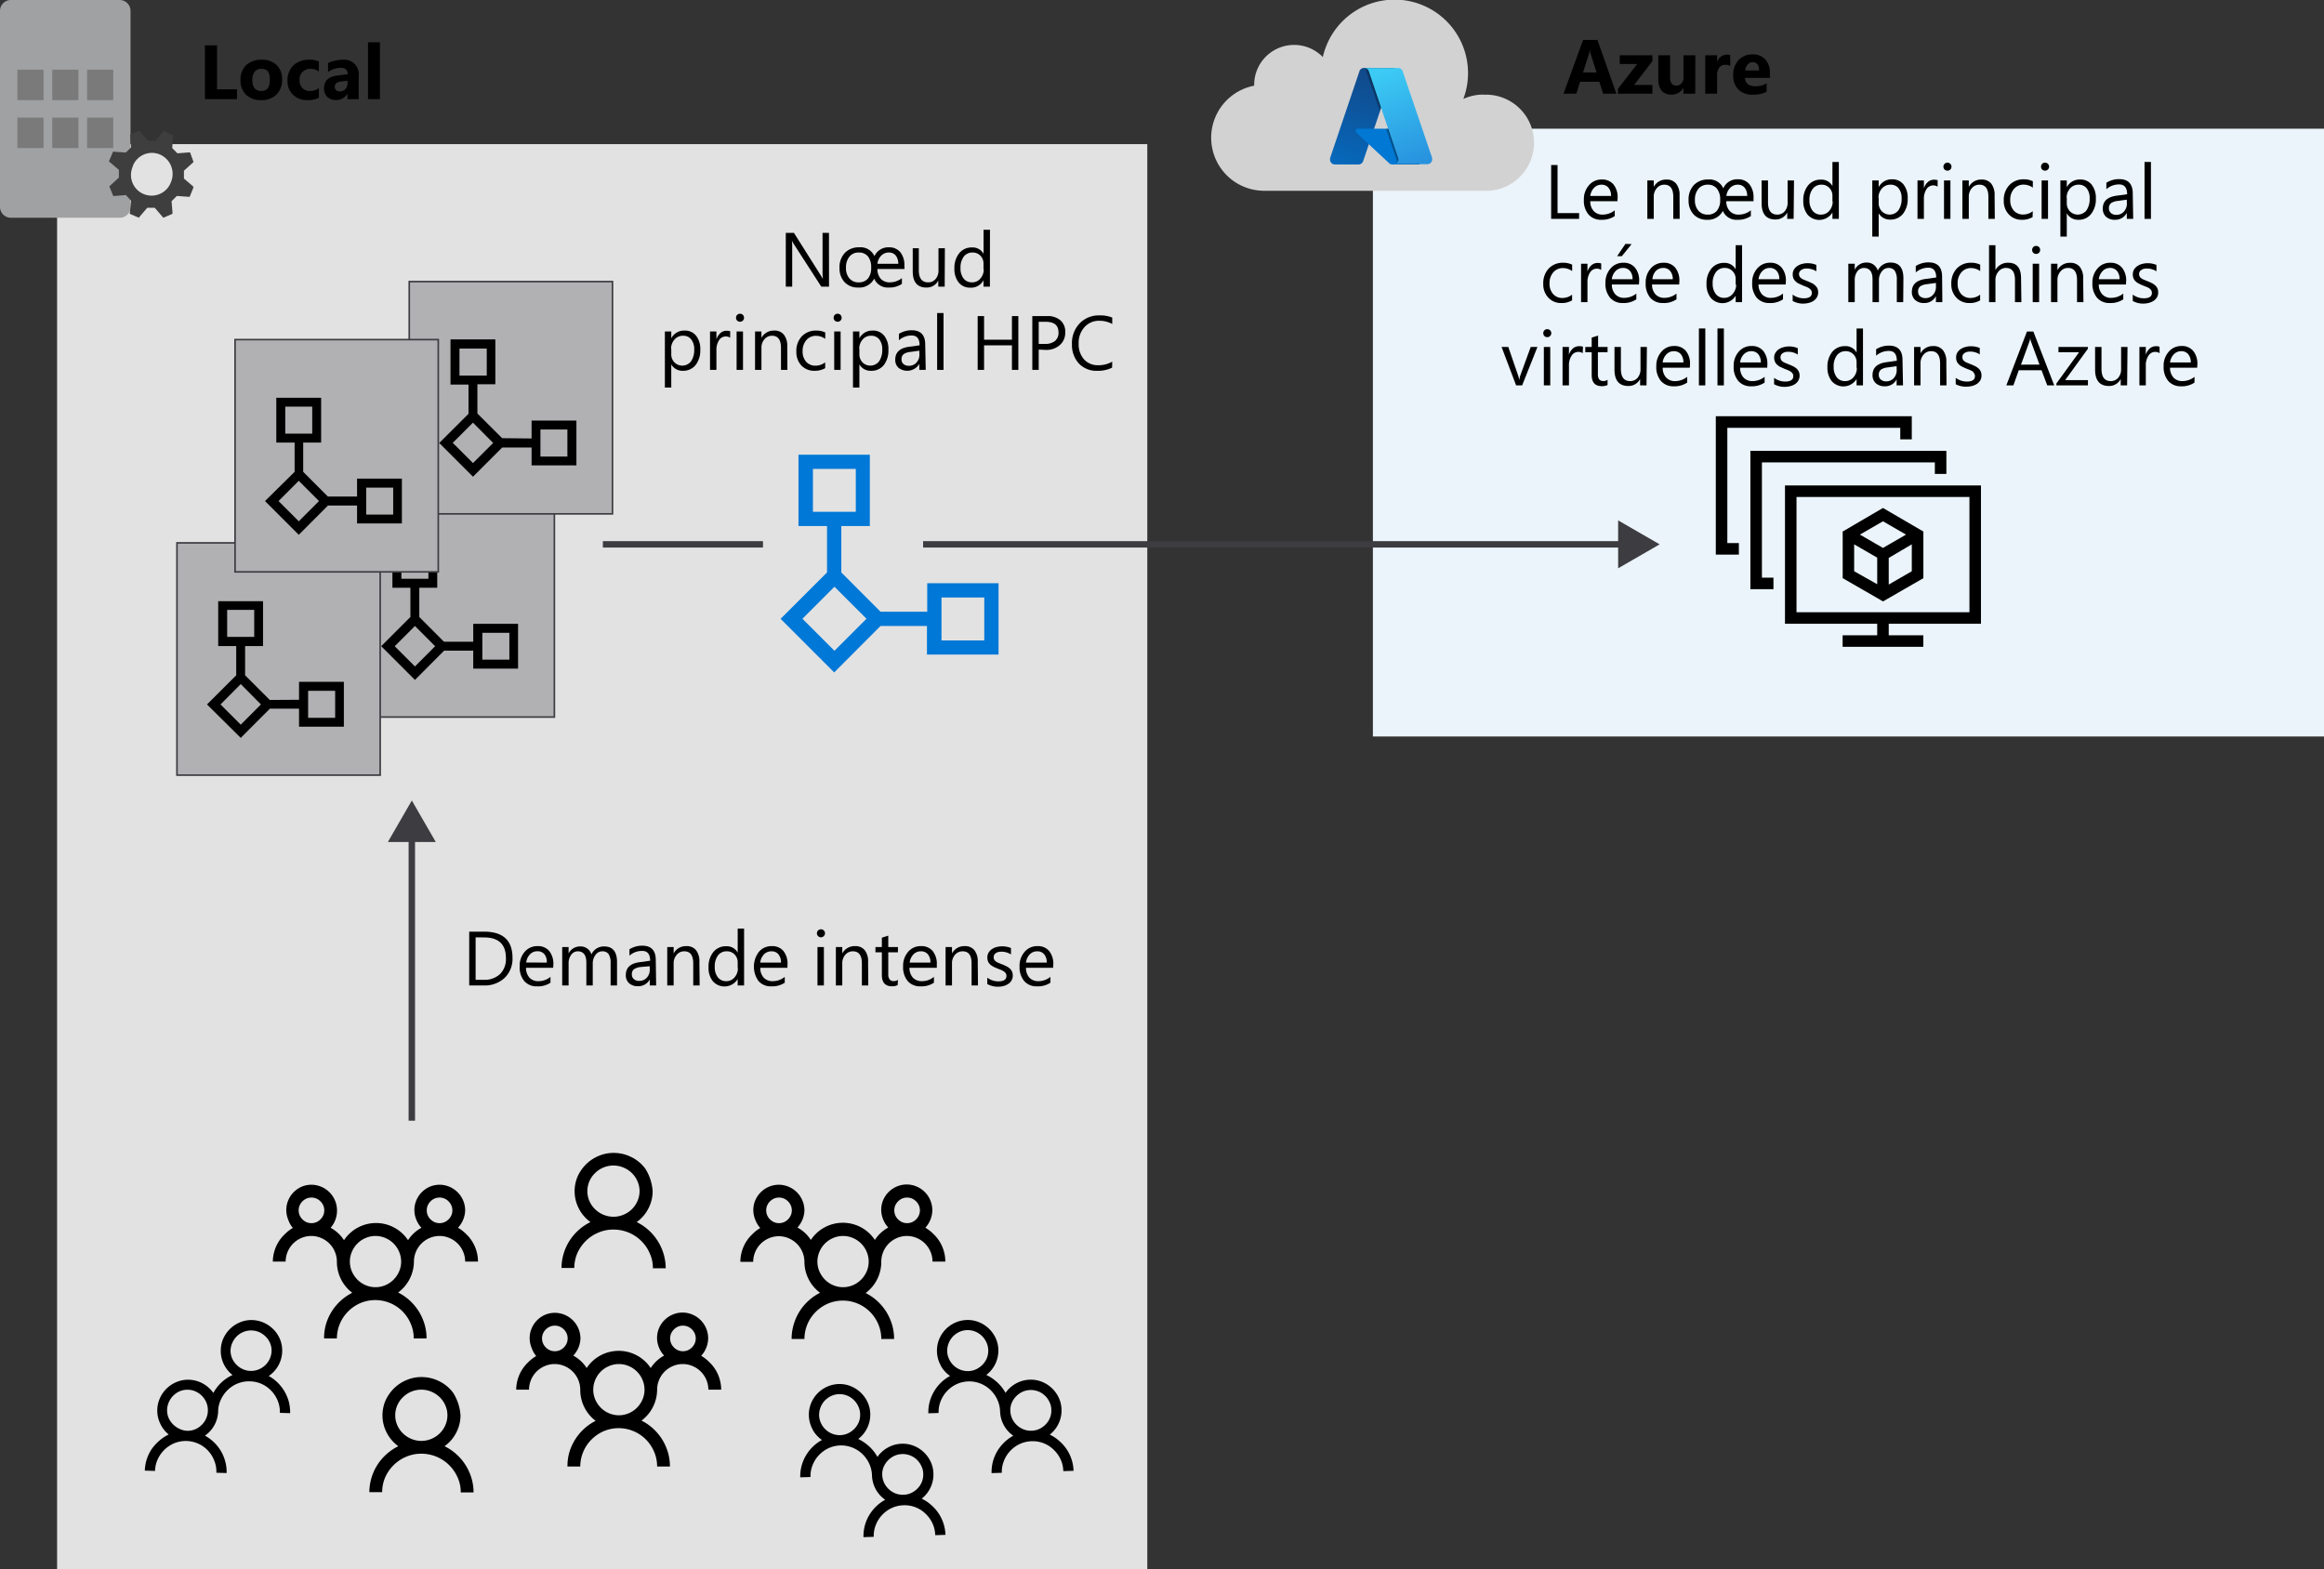 <svg xmlns="http://www.w3.org/2000/svg" xmlns:xlink="http://www.w3.org/1999/xlink" viewBox="0 0 362.86 245"><rect x="0" y="0" width="362.86" height="245" fill="#333333" stroke="none"/><defs><style>.cls-1{fill:#fff;}.cls-10,.cls-2,.cls-9{fill:#3c3c41;}.cls-2{opacity:0.15;}.cls-10,.cls-2,.cls-6{isolation:isolate;}.cls-3{fill:#7a7a7a;}.cls-4{fill:#a0a1a2;}.cls-5{fill:#3e3e3e;}.cls-6{fill:#0072c6;opacity:0.08;}.cls-7{fill:#d2d2d2;fill-rule:evenodd;}.cls-11,.cls-8{fill:none;stroke:#3c3c41;}.cls-8{stroke-miterlimit:10;}.cls-10{opacity:0.4;}.cls-11{stroke-width:0.25px;}.cls-12{fill:#0078d7;}.cls-13{fill:url(#linear-gradient);}.cls-14{fill:#0078d4;}.cls-15{opacity:0.5;}.cls-16{fill-opacity:0.5;}.cls-17{fill:url(#linear-gradient-2);}</style><linearGradient id="linear-gradient" x1="-811.94" y1="684.58" x2="-816.85" y2="699.11" gradientTransform="translate(1026.62 -672.85)" gradientUnits="userSpaceOnUse"><stop offset="0" stop-color="#114a8b"/><stop offset="1" stop-color="#0669bc"/></linearGradient><linearGradient id="linear-gradient-2" x1="-811" y1="684.14" x2="-805.6" y2="698.52" gradientTransform="translate(1026.62 -672.85)" gradientUnits="userSpaceOnUse"><stop offset="0" stop-color="#3ccbf4"/><stop offset="1" stop-color="#2892df"/></linearGradient></defs><g id="clean"><g id="g20356"><g id="g15188"><rect id="rect15184" class="cls-1" x="8.92" y="22.51" width="170.21" height="222.49"/><rect id="rect15186" class="cls-2" x="8.92" y="22.51" width="170.21" height="222.49"/></g><g id="g15214"><rect id="rect15190" class="cls-3" x="13.09" y="3.4" width="4.08" height="4.76"/><rect id="rect15192" class="cls-3" x="13.09" y="3.4" width="4.08" height="4.76"/><rect id="rect15194" class="cls-3" x="13.09" y="3.4" width="4.08" height="4.76"/><g id="g15212"><path id="path15196" class="cls-4" d="M20.4,32.3A1.69,1.69,0,0,1,18.72,34H1.7A1.69,1.69,0,0,1,0,32.32V1.7A1.69,1.69,0,0,1,1.68,0h17a1.69,1.69,0,0,1,1.7,1.68V32.3Z"/><rect id="rect15198" class="cls-3" x="2.72" y="10.88" width="4.08" height="4.76"/><rect id="rect15200" class="cls-3" x="8.16" y="10.88" width="4.08" height="4.76"/><rect id="rect15202" class="cls-3" x="13.6" y="10.88" width="4.08" height="4.76"/><rect id="rect15204" class="cls-3" x="2.72" y="18.36" width="4.08" height="4.76"/><rect id="rect15206" class="cls-3" x="8.16" y="18.36" width="4.08" height="4.76"/><rect id="rect15208" class="cls-3" x="13.6" y="18.36" width="4.08" height="4.76"/><path id="path15210" class="cls-5" d="M20.26,33.39l1.43.61.14-.2L23,32.44h1.16L25.5,34l1.43-.61v-.21l-.14-1.76.82-.82,2,.14.61-1.5-.14-.2-1.36-1.16V26.66l1.5-1.36-.54-1.5h-.21l-1.77.14-.81-.82.13-2-1.49-.68-.14.2L24.28,22H23.12l-1.36-1.6-1.43.6v.27L20.47,23l-.82.82-2-.14L17,25.23l.2.13,1.36,1.16v1.22L17.07,29.1l.61,1.5h.2l1.77-.14.82.89Zm.48-7.48a3.2,3.2,0,0,1,4.14-1.82l.12.05a3.3,3.3,0,0,1,1.7,4.28,3.22,3.22,0,1,1-6.06-2.18c0-.11.09-.22.14-.33"/></g></g><g id="g15232"><path id="path15216" d="M41.91,214.84a6.23,6.23,0,0,1,1.44,1.06,6.56,6.56,0,0,1,1.75,3,6.59,6.59,0,0,1,.2,1.77l-1.6-.05a4.59,4.59,0,0,0-.33-1.87,4.91,4.91,0,0,0-2.48-2.63A4.74,4.74,0,0,0,39,215.7a4.67,4.67,0,0,0-1.88.33,4.8,4.8,0,0,0-1.55,1,5,5,0,0,0-1.07,1.5,4.41,4.41,0,0,0-.44,1.85,4.79,4.79,0,0,1-2.06,3.8,6.57,6.57,0,0,1,1.44,1.07,6.27,6.27,0,0,1,1.08,1.38,6.34,6.34,0,0,1,.66,1.62,5.87,5.87,0,0,1,.2,1.77l-1.6-.05a4.42,4.42,0,0,0-.32-1.87,4.76,4.76,0,0,0-6.19-2.76,4.8,4.8,0,0,0-1.55,1,4.87,4.87,0,0,0-1.08,1.5,4.56,4.56,0,0,0-.43,1.85l-1.6-.05a6.56,6.56,0,0,1,.3-1.76,6.22,6.22,0,0,1,.76-1.58,6.89,6.89,0,0,1,1.17-1.3,6.33,6.33,0,0,1,1.5-1A4.76,4.76,0,0,1,25,222.26a4.72,4.72,0,0,1,0-4,4.84,4.84,0,0,1,2.63-2.48,4.59,4.59,0,0,1,1.87-.33,4.77,4.77,0,0,1,2.15.58,4.92,4.92,0,0,1,1.66,1.48,6.5,6.5,0,0,1,3-2.8,4.78,4.78,0,0,1-1.84-3.92,4.56,4.56,0,0,1,.43-1.85,4.91,4.91,0,0,1,2.63-2.48,4.59,4.59,0,0,1,1.87-.33,4.74,4.74,0,0,1,1.85.44,5,5,0,0,1,1.5,1.07,4.84,4.84,0,0,1,1,1.56A4.79,4.79,0,0,1,42,214.84Zm-12.7,8.58a3.09,3.09,0,0,0,1.24-.22,3.17,3.17,0,0,0,1-.66,3.18,3.18,0,0,0,.79-3.48,3.25,3.25,0,0,0-1.66-1.76,3,3,0,0,0-1.23-.29,3.14,3.14,0,0,0-1.25.22,3.3,3.3,0,0,0-1.71,1.66,3.1,3.1,0,0,0-.08,2.48,3.35,3.35,0,0,0,.66,1,3.4,3.4,0,0,0,1,.72,3,3,0,0,0,1.24.33ZM36,210.81a3,3,0,0,0,.22,1.25,3.17,3.17,0,0,0,.66,1,3.12,3.12,0,0,0,1,.72,3,3,0,0,0,1.23.29,3.14,3.14,0,0,0,1.25-.22,3.21,3.21,0,0,0,1.75-1.65A3.13,3.13,0,0,0,42.4,211a2.93,2.93,0,0,0-.22-1.24,3.14,3.14,0,0,0-.65-1,3.54,3.54,0,0,0-1-.72,3.19,3.19,0,0,0-4.23,1.59,3,3,0,0,0-.3,1.22Z"/><path id="path15218" d="M146.87,213.19a4.79,4.79,0,0,1-.26-4,4.84,4.84,0,0,1,2.48-2.63,4.78,4.78,0,0,1,1.86-.44,4.59,4.59,0,0,1,1.87.33,4.91,4.91,0,0,1,2.63,2.48,4.56,4.56,0,0,1,.43,1.85A4.78,4.78,0,0,1,154,214.7a6.88,6.88,0,0,1,1.71,1.16A6.47,6.47,0,0,1,157,217.5a4.81,4.81,0,0,1,1.66-1.48,4.77,4.77,0,0,1,2.15-.58,4.59,4.59,0,0,1,1.87.33,4.91,4.91,0,0,1,2.63,2.48,4.56,4.56,0,0,1,.43,1.85,4.69,4.69,0,0,1-.45,2.18,4.87,4.87,0,0,1-1.38,1.74,6,6,0,0,1,1.49,1,6.38,6.38,0,0,1,2.22,4.65l-1.6.05a4.56,4.56,0,0,0-.43-1.85,5,5,0,0,0-1.08-1.5,4.67,4.67,0,0,0-3.43-1.32,4.73,4.73,0,0,0-1.85.43,4.91,4.91,0,0,0-2.48,2.63,4.59,4.59,0,0,0-.33,1.87l-1.6.05a6.59,6.59,0,0,1,.2-1.77,6.37,6.37,0,0,1,.67-1.62,6.64,6.64,0,0,1,2.52-2.45,4.79,4.79,0,0,1-2.06-3.8,4.74,4.74,0,0,0-.44-1.85,5,5,0,0,0-1.07-1.5,4.84,4.84,0,0,0-1.56-1,4.74,4.74,0,0,0-3.72.1,4.91,4.91,0,0,0-2.48,2.63,4.59,4.59,0,0,0-.33,1.87l-1.6.05a6.21,6.21,0,0,1,.2-1.77,6.56,6.56,0,0,1,1.75-3,6.23,6.23,0,0,1,1.44-1.06,4.72,4.72,0,0,1-1.48-1.66Zm15.41,9.94a3.4,3.4,0,0,0,1-.72,3.14,3.14,0,0,0,.65-1,3,3,0,0,0,.22-1.25,2.75,2.75,0,0,0-.29-1.23,3.19,3.19,0,0,0-4.23-1.59,3.54,3.54,0,0,0-1,.72,3.35,3.35,0,0,0-.66,1,2.93,2.93,0,0,0-.22,1.24,3.13,3.13,0,0,0,.29,1.24,3.32,3.32,0,0,0,1.75,1.65,3.14,3.14,0,0,0,1.25.22,3,3,0,0,0,1.24-.28ZM154,209.58a3.27,3.27,0,0,0-1.75-1.66,3.14,3.14,0,0,0-2.48.07,3.54,3.54,0,0,0-1,.72,3.33,3.33,0,0,0-.88,2.28,3,3,0,0,0,.3,1.24,3.21,3.21,0,0,0,1.75,1.65,3.14,3.14,0,0,0,1.25.22,3,3,0,0,0,1.23-.29,3.54,3.54,0,0,0,1-.72,3.35,3.35,0,0,0,.66-1,3.14,3.14,0,0,0,.22-1.25,3,3,0,0,0-.3-1.26Z"/><path id="path15220" d="M126.87,223.19a4.79,4.79,0,0,1-.26-4,4.84,4.84,0,0,1,2.48-2.63,4.78,4.78,0,0,1,1.86-.44,4.59,4.59,0,0,1,1.87.33,4.91,4.91,0,0,1,2.63,2.48,4.56,4.56,0,0,1,.43,1.85A4.78,4.78,0,0,1,134,224.7a6.88,6.88,0,0,1,1.71,1.16A6.47,6.47,0,0,1,137,227.5a4.81,4.81,0,0,1,1.66-1.48,4.77,4.77,0,0,1,2.15-.58,4.59,4.59,0,0,1,1.87.33,4.91,4.91,0,0,1,2.63,2.48,4.56,4.56,0,0,1,.43,1.85,4.69,4.69,0,0,1-.45,2.18,4.87,4.87,0,0,1-1.38,1.74,6,6,0,0,1,1.49,1,6.38,6.38,0,0,1,2.22,4.65l-1.6.05a4.56,4.56,0,0,0-.43-1.85,5,5,0,0,0-1.08-1.5,4.67,4.67,0,0,0-3.43-1.32,4.73,4.73,0,0,0-1.85.43,4.91,4.91,0,0,0-2.48,2.63,4.59,4.59,0,0,0-.33,1.87l-1.6.05a6.59,6.59,0,0,1,.2-1.77,6.37,6.37,0,0,1,.67-1.62,6.64,6.64,0,0,1,2.52-2.45,4.79,4.79,0,0,1-2.06-3.8,4.74,4.74,0,0,0-.44-1.85,5,5,0,0,0-1.07-1.5,4.84,4.84,0,0,0-1.56-1,4.74,4.74,0,0,0-3.72.1,4.91,4.91,0,0,0-2.48,2.63,4.59,4.59,0,0,0-.33,1.87l-1.6.05a6.21,6.21,0,0,1,.2-1.77,6.56,6.56,0,0,1,1.75-3,6.23,6.23,0,0,1,1.44-1.06,4.72,4.72,0,0,1-1.48-1.66Zm15.41,9.94a3.4,3.4,0,0,0,1-.72,3.14,3.14,0,0,0,.65-1,3,3,0,0,0,.22-1.25,2.75,2.75,0,0,0-.29-1.23,3.19,3.19,0,0,0-4.23-1.59,3.54,3.54,0,0,0-1,.72,3.35,3.35,0,0,0-.66,1,2.93,2.93,0,0,0-.22,1.24,3.13,3.13,0,0,0,.29,1.24,3.32,3.32,0,0,0,1.75,1.65,3.14,3.14,0,0,0,1.25.22,3,3,0,0,0,1.24-.28ZM134,219.58a3.27,3.27,0,0,0-1.75-1.66,3.14,3.14,0,0,0-2.48.07,3.54,3.54,0,0,0-1,.72,3.33,3.33,0,0,0-.88,2.28,3,3,0,0,0,.3,1.24,3.21,3.21,0,0,0,1.75,1.65,3.14,3.14,0,0,0,1.25.22,3,3,0,0,0,1.23-.29,3.54,3.54,0,0,0,1-.72,3.35,3.35,0,0,0,.66-1,3.14,3.14,0,0,0,.22-1.25,3,3,0,0,0-.3-1.26Z"/><path id="path15222" d="M83.72,211.75a5.89,5.89,0,0,0-1.28,1,6,6,0,0,0-1,1.25,5.82,5.82,0,0,0-.62,1.45A5.7,5.7,0,0,0,80.6,217h2a4,4,0,0,1,.32-1.55,4,4,0,0,1,2.13-2.13,3.91,3.91,0,0,1,3.1,0,4,4,0,0,1,2.13,2.13A4,4,0,0,1,90.6,217,6.06,6.06,0,0,0,93,221.87a8.07,8.07,0,0,0-4.13,5A7.87,7.87,0,0,0,88.6,229h2a6,6,0,0,1,1.77-4.23,6.15,6.15,0,0,1,1.9-1.29,6,6,0,0,1,7.85,3.19,5.82,5.82,0,0,1,.48,2.33h2a7.87,7.87,0,0,0-.31-2.21,8.54,8.54,0,0,0-.89-2,8.39,8.39,0,0,0-1.4-1.69,8,8,0,0,0-1.84-1.27A6.06,6.06,0,0,0,102.6,217a4,4,0,0,1,.32-1.55,4,4,0,0,1,2.13-2.13,3.91,3.91,0,0,1,3.1,0,4,4,0,0,1,2.13,2.13,4,4,0,0,1,.32,1.55h2a5.7,5.7,0,0,0-.22-1.59,5.89,5.89,0,0,0-1.62-2.7,6.22,6.22,0,0,0-1.28-1,4.12,4.12,0,0,0,1.09-2.75,4,4,0,0,0-.32-1.55,4,4,0,0,0-2.13-2.13,3.91,3.91,0,0,0-3.1,0,4,4,0,0,0-2.13,2.13,3.9,3.9,0,0,0,0,3,4,4,0,0,0,.8,1.27,5.73,5.73,0,0,0-2.09,1.94,6,6,0,0,0-10,0,5.73,5.73,0,0,0-2.09-1.94A4.08,4.08,0,0,0,90.63,209a4,4,0,0,0-.32-1.55,4,4,0,0,0-2.13-2.13,3.91,3.91,0,0,0-3.1,0A4,4,0,0,0,83,207.45a3.9,3.9,0,0,0,0,3,4,4,0,0,0,.72,1.3ZM108.63,209a1.91,1.91,0,0,1-.16.78,2.11,2.11,0,0,1-1.06,1.06,2,2,0,0,1-1.56,0,2.11,2.11,0,0,1-1.06-1.06,2,2,0,0,1,0-1.56,2.11,2.11,0,0,1,1.06-1.06,2,2,0,0,1,1.56,0,2.11,2.11,0,0,1,1.06,1.06A1.91,1.91,0,0,1,108.63,209Zm-12,12a4,4,0,0,1-2.82-1.18,4.21,4.21,0,0,1-.86-1.26,3.91,3.91,0,0,1,0-3.11,4,4,0,0,1,2.13-2.13,3.91,3.91,0,0,1,3.1,0,4,4,0,0,1,2.13,2.13,3.91,3.91,0,0,1,0,3.11,4.21,4.21,0,0,1-.86,1.26A4,4,0,0,1,96.63,221Zm-8-12a1.91,1.91,0,0,1-.16.78,2.11,2.11,0,0,1-1.06,1.06,2,2,0,0,1-1.56,0,2.11,2.11,0,0,1-1.06-1.06,2,2,0,0,1,0-1.56,2.11,2.11,0,0,1,1.06-1.06,2,2,0,0,1,1.56,0,2.11,2.11,0,0,1,1.06,1.06A1.91,1.91,0,0,1,88.63,209Z"/><path id="path15224" d="M118.72,191.75a5.89,5.89,0,0,0-1.28,1,6,6,0,0,0-1,1.25,5.82,5.82,0,0,0-.62,1.45,5.7,5.7,0,0,0-.22,1.59h2a4,4,0,0,1,.32-1.55,4,4,0,0,1,2.13-2.13,3.91,3.91,0,0,1,3.1,0,4,4,0,0,1,2.13,2.13,4,4,0,0,1,.32,1.55,6.06,6.06,0,0,0,2.44,4.83,8.07,8.07,0,0,0-4.13,5,7.87,7.87,0,0,0-.31,2.21h2a6,6,0,0,1,1.77-4.23,6.15,6.15,0,0,1,1.9-1.29,6,6,0,0,1,7.85,3.19,5.82,5.82,0,0,1,.48,2.33h2a7.87,7.87,0,0,0-.31-2.21,8.54,8.54,0,0,0-.89-2,8.39,8.39,0,0,0-1.4-1.69,8,8,0,0,0-1.84-1.27A6.06,6.06,0,0,0,137.6,197a4,4,0,0,1,.32-1.55,4,4,0,0,1,2.13-2.13,3.91,3.91,0,0,1,3.1,0,4,4,0,0,1,2.13,2.13,4,4,0,0,1,.32,1.55h2a5.7,5.7,0,0,0-.22-1.59,5.89,5.89,0,0,0-1.62-2.7,6.22,6.22,0,0,0-1.28-1,4.12,4.12,0,0,0,1.09-2.75,4,4,0,0,0-.32-1.55,4,4,0,0,0-2.13-2.13,3.91,3.91,0,0,0-3.1,0,4,4,0,0,0-2.13,2.13,3.9,3.9,0,0,0,0,3,4,4,0,0,0,.8,1.27,5.73,5.73,0,0,0-2.09,1.94,6,6,0,0,0-10,0,5.73,5.73,0,0,0-2.09-1.94A4.12,4.12,0,0,0,125.6,189a4,4,0,0,0-.32-1.55,4,4,0,0,0-2.13-2.13,3.91,3.91,0,0,0-3.1,0,4,4,0,0,0-2.13,2.13,3.9,3.9,0,0,0,0,3,4.11,4.11,0,0,0,.8,1.33ZM143.63,189a1.91,1.91,0,0,1-.16.78,2.11,2.11,0,0,1-1.06,1.06,2,2,0,0,1-1.56,0,2.11,2.11,0,0,1-1.06-1.06,2,2,0,0,1,0-1.56,2.11,2.11,0,0,1,1.06-1.06,2,2,0,0,1,1.56,0,2.11,2.11,0,0,1,1.06,1.06A1.91,1.91,0,0,1,143.63,189Zm-12,12a4,4,0,0,1-2.82-1.18,4.21,4.21,0,0,1-.86-1.26,3.91,3.91,0,0,1,0-3.11,4,4,0,0,1,2.13-2.13,3.91,3.91,0,0,1,3.1,0,4,4,0,0,1,2.13,2.13,3.91,3.91,0,0,1,0,3.11,4.21,4.21,0,0,1-.86,1.26,4,4,0,0,1-2.82,1.18Zm-8-12a1.91,1.91,0,0,1-.16.78,2.11,2.11,0,0,1-1.06,1.06,2,2,0,0,1-1.56,0,2.11,2.11,0,0,1-1.06-1.06,2,2,0,0,1,0-1.56,2.11,2.11,0,0,1,1.06-1.06,2,2,0,0,1,1.56,0,2.11,2.11,0,0,1,1.06,1.06A1.91,1.91,0,0,1,123.63,189Z"/><path id="path15226" d="M45.72,191.75a5.89,5.89,0,0,0-1.28,1,6,6,0,0,0-1,1.25,5.82,5.82,0,0,0-.62,1.45A5.7,5.7,0,0,0,42.6,197h2a4,4,0,0,1,.32-1.55,4,4,0,0,1,2.13-2.13,3.91,3.91,0,0,1,3.1,0,4,4,0,0,1,2.13,2.13A4,4,0,0,1,52.6,197,6.06,6.06,0,0,0,55,201.87a8.07,8.07,0,0,0-4.13,5A7.87,7.87,0,0,0,50.6,209h2a6,6,0,0,1,1.77-4.23,6.15,6.15,0,0,1,1.9-1.29,6,6,0,0,1,7.85,3.19A5.82,5.82,0,0,1,64.6,209h2a7.87,7.87,0,0,0-.31-2.21,8.54,8.54,0,0,0-.89-2A8.63,8.63,0,0,0,64,203.1a8,8,0,0,0-1.84-1.27A6.06,6.06,0,0,0,64.63,197a4,4,0,0,1,.32-1.55,4,4,0,0,1,2.13-2.13,3.91,3.91,0,0,1,3.1,0,4,4,0,0,1,2.13,2.13,4,4,0,0,1,.32,1.55h2a5.7,5.7,0,0,0-.22-1.59,5.89,5.89,0,0,0-1.62-2.7,6.22,6.22,0,0,0-1.28-1A4.13,4.13,0,0,0,72.63,189a4,4,0,0,0-.32-1.55,4,4,0,0,0-2.13-2.13,3.91,3.91,0,0,0-3.1,0A4,4,0,0,0,65,187.45a3.9,3.9,0,0,0,0,3,4,4,0,0,0,.8,1.27,5.73,5.73,0,0,0-2.09,1.94,6,6,0,0,0-10,0,5.73,5.73,0,0,0-2.09-1.94,4.06,4.06,0,0,0,1-2.72,4,4,0,0,0-.32-1.55,4,4,0,0,0-2.13-2.13,3.91,3.91,0,0,0-3.1,0A4,4,0,0,0,45,187.45a3.9,3.9,0,0,0,0,3A4,4,0,0,0,45.72,191.75ZM70.63,189a1.91,1.91,0,0,1-.16.78,2.11,2.11,0,0,1-1.06,1.06,2,2,0,0,1-1.56,0,2.11,2.11,0,0,1-1.06-1.06,2,2,0,0,1,0-1.56,2.11,2.11,0,0,1,1.06-1.06,2,2,0,0,1,1.56,0,2.11,2.11,0,0,1,1.06,1.06A1.91,1.91,0,0,1,70.63,189Zm-12,12a4,4,0,0,1-2.82-1.18,4.21,4.21,0,0,1-.86-1.26,3.91,3.91,0,0,1,0-3.11,4,4,0,0,1,2.13-2.13,3.91,3.91,0,0,1,3.1,0,4,4,0,0,1,2.13,2.13,3.91,3.91,0,0,1,0,3.11,4.21,4.21,0,0,1-.86,1.26A4,4,0,0,1,58.63,201Zm-8-12a1.91,1.91,0,0,1-.16.78,2.11,2.11,0,0,1-1.06,1.06,2,2,0,0,1-1.56,0,2.11,2.11,0,0,1-1.06-1.06,2,2,0,0,1,0-1.56,2.11,2.11,0,0,1,1.06-1.06,2,2,0,0,1,1.56,0,2.11,2.11,0,0,1,1.06,1.06A1.91,1.91,0,0,1,50.63,189Z"/><path id="path15228" d="M71.9,221a5.76,5.76,0,0,1-.66,2.7,5.88,5.88,0,0,1-1.83,2.13,8.12,8.12,0,0,1,4.21,5,7.88,7.88,0,0,1,.32,2.21h-2a5.51,5.51,0,0,0-.49-2.33A6.16,6.16,0,0,0,65.78,227a5.88,5.88,0,0,0-2.37.48,6.15,6.15,0,0,0-1.94,1.29,6.42,6.42,0,0,0-1.32,1.9,5.82,5.82,0,0,0-.48,2.33h-2a8,8,0,0,1,2.65-5.9,8.23,8.23,0,0,1,1.87-1.27,6,6,0,0,1-1.82-2.13,5.88,5.88,0,0,1-.18-5,6.42,6.42,0,0,1,1.32-1.9,6.15,6.15,0,0,1,1.94-1.29,5.88,5.88,0,0,1,2.37-.48,6.15,6.15,0,0,1,2.76.65,6,6,0,0,1,2.16,1.79A7.4,7.4,0,0,1,71.9,221Zm-6.12,4a4.09,4.09,0,0,0,1.58-.32,4.15,4.15,0,0,0,1.3-.86,4,4,0,0,0,.87-1.27,3.81,3.81,0,0,0,0-3.1,4,4,0,0,0-.87-1.27,4.15,4.15,0,0,0-1.3-.86,4.07,4.07,0,0,0-4.45.86,4,4,0,0,0-.88,1.27,3.91,3.91,0,0,0,0,3.1,4,4,0,0,0,.88,1.27A4.13,4.13,0,0,0,65.78,225Z"/><path id="path15230" d="M101.9,186a5.76,5.76,0,0,1-.66,2.7,5.88,5.88,0,0,1-1.83,2.13,8.12,8.12,0,0,1,4.21,5,7.88,7.88,0,0,1,.32,2.21h-2a5.51,5.51,0,0,0-.49-2.33A6.16,6.16,0,0,0,95.78,192a5.88,5.88,0,0,0-2.37.48,6.15,6.15,0,0,0-1.94,1.29,6.42,6.42,0,0,0-1.32,1.9,5.82,5.82,0,0,0-.48,2.33h-2a8,8,0,0,1,2.65-5.9,8.23,8.23,0,0,1,1.87-1.27,6,6,0,0,1-1.82-2.13,5.88,5.88,0,0,1-.18-5,6.42,6.42,0,0,1,1.32-1.9,6.15,6.15,0,0,1,1.94-1.29,5.88,5.88,0,0,1,2.37-.48,6.15,6.15,0,0,1,2.76.65,6,6,0,0,1,2.16,1.79A7.4,7.4,0,0,1,101.9,186Zm-6.12,4a4.09,4.09,0,0,0,1.58-.32,4.15,4.15,0,0,0,1.3-.86,4,4,0,0,0,.87-1.27,3.81,3.81,0,0,0,0-3.1,4,4,0,0,0-.87-1.27,4.15,4.15,0,0,0-1.3-.86,4.07,4.07,0,0,0-4.45.86,4,4,0,0,0-.88,1.27,3.91,3.91,0,0,0,0,3.1,4,4,0,0,0,.88,1.27A4.13,4.13,0,0,0,95.78,190Z"/></g><g id="g15238"><rect id="rect15234" class="cls-1" x="214.36" y="20.1" width="148.5" height="94.9"/><rect id="rect15236" class="cls-6" x="214.36" y="20.1" width="148.5" height="94.9"/></g><path id="path15240" class="cls-7" d="M231.59,14.77a7.45,7.45,0,0,0-3.11.68A11.47,11.47,0,0,0,207,7.38a11.7,11.7,0,0,0-.46,1.53,6.24,6.24,0,0,0-10.72,4.32v.15a8.28,8.28,0,0,0,1.62,16.41h34.14a7.51,7.51,0,1,0,.77-15h-.77"/><g id="g15252"><line id="line15248" class="cls-8" x1="64.3" y1="175" x2="64.3" y2="130.38"/><polygon id="polygon15250" class="cls-9" points="60.56 131.48 68.04 131.48 64.3 125 60.56 131.48"/></g><g id="g15302"><g id="g15264"><g id="g15260"><rect id="rect15254" class="cls-1" x="54.83" y="75.7" width="31.73" height="36.27"/><rect id="rect15256" class="cls-10" x="54.83" y="75.7" width="31.73" height="36.27"/><rect id="rect15258" class="cls-11" x="54.83" y="75.7" width="31.73" height="36.27"/></g><path id="path15262" d="M75.31,98.81V103h4.22V98.81ZM64.79,97.75l-3.16,3.16,3.16,3.16,3.15-3.16Zm2.1-7.37V86.17H62.67v4.21Zm7,9.83v-2.8h7v7h-7V101.6H69.34l-4.55,4.57-5.27-5.27,4.56-4.56V91.78H61.27v-7h7v7h-2.8v4.57l3.85,3.86Z"/></g><g id="g15276"><g id="g15272"><rect id="rect15266" class="cls-1" x="27.63" y="84.77" width="31.73" height="36.27"/><rect id="rect15268" class="cls-10" x="27.63" y="84.77" width="31.73" height="36.27"/><rect id="rect15270" class="cls-11" x="27.63" y="84.77" width="31.73" height="36.27"/></g><path id="path15274" d="M48.11,107.87v4.22h4.22v-4.22Zm-10.52-1.05L34.43,110l3.16,3.16L40.74,110Zm2.1-7.37V95.23H35.47v4.22Zm7,9.82v-2.8h7v7h-7v-2.81H42.14l-4.55,4.56L32.32,110l4.56-4.55v-4.57H34.07v-7h7v7h-2.8v4.57l3.85,3.85Z"/></g><g id="g15288"><g id="g15284"><rect id="rect15278" class="cls-1" x="63.9" y="43.97" width="31.73" height="36.27"/><rect id="rect15280" class="cls-10" x="63.9" y="43.97" width="31.73" height="36.27"/><rect id="rect15282" class="cls-11" x="63.9" y="43.97" width="31.73" height="36.27"/></g><path id="path15286" d="M84.38,67.07v4.22h4.21V67.07ZM73.85,66l-3.16,3.15,3.16,3.16L77,69.17ZM76,58.65V54.43H71.74v4.22Zm7,9.82v-2.8h7v7H83V69.88H78.41l-4.56,4.56-5.27-5.27,4.57-4.55V60.05H70.34V53h7v7h-2.8v4.57l3.86,3.85Z"/></g><g id="g15300"><g id="g15296"><rect id="rect15290" class="cls-1" x="36.7" y="53.03" width="31.73" height="36.27"/><rect id="rect15292" class="cls-10" x="36.7" y="53.03" width="31.73" height="36.27"/><rect id="rect15294" class="cls-11" x="36.7" y="53.03" width="31.73" height="36.27"/></g><path id="path15298" d="M57.18,76.14v4.21h4.21V76.14ZM46.65,75.08l-3.16,3.16,3.16,3.16,3.16-3.16Zm2.1-7.37V63.5H44.54v4.21Zm7,9.83v-2.8h7v7h-7v-2.8H51.21l-4.56,4.57-5.27-5.27L46,73.68V69.11H43.14v-7h7v7h-2.8v4.57l3.86,3.86Z"/></g></g><path id="path15304" class="cls-12" d="M147,93.3V100h6.68V93.3Zm-16.71-1.68-5,5,5,5,5-5Zm3.33-11.7v-6.7h-6.69v6.7Zm11.15,15.6V91.07h11.14v11.14H144.73V97.75h-7.25L130.25,105l-8.37-8.37,7.25-7.24V82.14h-4.46V71h11.14V82.14h-4.45v7.25l6.12,6.13Z"/><line id="line15306" class="cls-8" x1="94.13" y1="85" x2="119.13" y2="85"/><g id="g15312"><line id="line15308" class="cls-8" x1="144.13" y1="85" x2="253.75" y2="85"/><polygon id="polygon15310" class="cls-9" points="252.65 81.26 252.65 88.74 259.13 85 252.65 81.26"/></g><path id="path15314" d="M287.71,83v7.28l6.3,3.63,6.3-3.63V83L294,79.32ZM294,81.4l3.6,2.08L294,85.56l-3.6-2.08Zm4.5,7.8-3.6,2.08V87.12L298.5,85Zm-9,0V85l3.6,2.08v4.15Zm19.8-13.4H278.7V97.4h14.4v1.8h-5.4V101h12.6V99.2h-5.4V97.4h14.4Zm-1.8,19.8h-27v-18h27Zm-3.6-25.2V74h-1.8V72.2h-27v18h1.8V92h-3.6V70.4ZM298.5,65v3.6h-1.8V66.8h-27v18h1.8v1.8h-3.6V65Z"/><g id="g19992"><path id="path19974" class="cls-13" d="M213,10.61h4.75l-4.92,14.57a.75.75,0,0,1-.71.5h-3.7a.75.75,0,0,1-.75-.74,1,1,0,0,1,0-.24l4.59-13.59A.73.73,0,0,1,213,10.61Z"/><path id="path19976" class="cls-14" d="M219.5,20.1H212a.34.34,0,0,0-.35.35.36.36,0,0,0,.11.25l5.13,4.78a.7.7,0,0,0,.5.2h4.24Z"/><g id="g19982" class="cls-15"><path id="path19978" d="M218.17,25.68h3.49L219.5,20.1h-2.85L218.3,25A.76.76,0,0,1,218.17,25.68Z"/><path id="path19980" d="M215.57,16.89l2.12-6.28h-4.3a.77.77,0,0,1,.14.25Z"/></g><g id="g19988" class="cls-15"><path id="path19984" class="cls-16" d="M213.12,10.61l2.31,6.7.32-1-1.93-5.74Z"/><path id="path19986" class="cls-16" d="M217.5,25.68h1a1,1,0,0,0,.06-.8L217,20.1h-.59l1.67,5a.47.47,0,0,1-.29.6.41.41,0,0,1-.16,0Z"/></g><path id="path19990" class="cls-17" d="M219,11.11a.76.76,0,0,0-.71-.5H213a.74.74,0,0,1,.71.51l4.58,13.57a.75.75,0,0,1-.47.95.67.67,0,0,1-.24,0h5.29a.74.74,0,0,0,.74-.74.67.67,0,0,0,0-.24Z"/></g></g></g><g id="Text"><path d="M37,15.48H32V7.08h1.89v6.86H37Z"/><path d="M40.77,15.63a3.23,3.23,0,0,1-2.36-.85,3.05,3.05,0,0,1-.86-2.28,3.07,3.07,0,0,1,.89-2.33,3.38,3.38,0,0,1,2.41-.84,3.2,3.2,0,0,1,2.35.84,3,3,0,0,1,.85,2.23,3.2,3.2,0,0,1-.88,2.36A3.24,3.24,0,0,1,40.77,15.63Zm0-4.88a1.23,1.23,0,0,0-1,.45,2,2,0,0,0-.37,1.28c0,1.15.47,1.73,1.4,1.73s1.33-.59,1.33-1.78S41.71,10.75,40.82,10.75Z"/><path d="M49.79,15.26a3.65,3.65,0,0,1-1.81.37,3,3,0,0,1-2.23-.84,2.86,2.86,0,0,1-.86-2.16,3.22,3.22,0,0,1,.92-2.42,3.42,3.42,0,0,1,2.45-.88,3.19,3.19,0,0,1,1.53.28v1.57a2.07,2.07,0,0,0-1.29-.43,1.71,1.71,0,0,0-1.26.47,1.74,1.74,0,0,0-.47,1.28,1.69,1.69,0,0,0,.45,1.25,1.59,1.59,0,0,0,1.22.46,2.43,2.43,0,0,0,1.35-.44Z"/><path d="M56,15.48H54.25v-.86h0a2,2,0,0,1-1.78,1,1.88,1.88,0,0,1-1.38-.5,1.79,1.79,0,0,1-.5-1.32c0-1.17.69-1.84,2.07-2l1.63-.21c0-.66-.36-1-1.07-1a3.64,3.64,0,0,0-2,.64V9.84a4.62,4.62,0,0,1,1.06-.36,5.7,5.7,0,0,1,1.22-.15A2.27,2.27,0,0,1,56,11.89ZM54.26,13v-.4l-1.09.14q-.9.12-.9.81a.66.66,0,0,0,.22.52.8.8,0,0,0,.59.2,1.1,1.1,0,0,0,.85-.36A1.29,1.29,0,0,0,54.26,13Z"/><path d="M59.32,15.48H57.46V6.6h1.86Z"/><path d="M252.37,14.63h-2.06l-.6-1.87h-3l-.59,1.87h-2l3.06-8.4h2.24Zm-3.09-3.32-.9-2.82a3.65,3.65,0,0,1-.15-.76h0a3.06,3.06,0,0,1-.15.73l-.91,2.85Z"/><path d="M258,14.63h-5.38v-.76l3-3.87H252.9V8.63H258v.92l-2.86,3.72H258Z"/><path d="M264.69,14.63h-1.85v-.91h0A2.08,2.08,0,0,1,261,14.78c-1.39,0-2.09-.84-2.09-2.53V8.63h1.85v3.46c0,.85.33,1.27,1,1.27a1,1,0,0,0,.79-.35,1.38,1.38,0,0,0,.3-.94V8.63h1.85Z"/><path d="M270.16,10.3a1.61,1.61,0,0,0-.78-.18,1.12,1.12,0,0,0-.94.44,1.93,1.93,0,0,0-.34,1.21v2.86h-1.85v-6h1.85V9.75h0a1.59,1.59,0,0,1,1.58-1.22,1.14,1.14,0,0,1,.46.07Z"/><path d="M276.37,12.16h-3.92c.06.87.61,1.31,1.65,1.31a3.24,3.24,0,0,0,1.74-.47v1.33a4.56,4.56,0,0,1-2.16.45,3,3,0,0,1-2.26-.81,3,3,0,0,1-.8-2.24,3.24,3.24,0,0,1,.86-2.37,2.9,2.9,0,0,1,2.14-.87,2.63,2.63,0,0,1,2,.78,3,3,0,0,1,.72,2.11ZM274.65,11c0-.86-.35-1.29-1-1.29a1,1,0,0,0-.78.37,1.78,1.78,0,0,0-.39.92Z"/><path d="M73.26,153.88v-8.4h2.32q4.44,0,4.44,4.09a4.14,4.14,0,0,1-1.23,3.13,4.55,4.55,0,0,1-3.3,1.18Zm1-7.51V153H75.5a3.55,3.55,0,0,0,2.57-.89,3.28,3.28,0,0,0,.92-2.5c0-2.16-1.14-3.23-3.43-3.23Z"/><path d="M86.37,151.12H82.13a2.3,2.3,0,0,0,.54,1.55,1.88,1.88,0,0,0,1.42.54,2.89,2.89,0,0,0,1.86-.67v.91a3.47,3.47,0,0,1-2.09.57,2.53,2.53,0,0,1-2-.82,3.35,3.35,0,0,1-.72-2.3,3.28,3.28,0,0,1,.79-2.28,2.54,2.54,0,0,1,2-.88,2.24,2.24,0,0,1,1.82.76,3.18,3.18,0,0,1,.65,2.12Zm-1-.81A1.91,1.91,0,0,0,85,149a1.36,1.36,0,0,0-1.1-.46,1.56,1.56,0,0,0-1.15.48,2.25,2.25,0,0,0-.59,1.28Z"/><path d="M96.34,153.88h-1v-3.45a2.57,2.57,0,0,0-.31-1.44,1.17,1.17,0,0,0-1-.44,1.3,1.3,0,0,0-1.05.56,2.2,2.2,0,0,0-.43,1.35v3.42h-1v-3.56c0-1.18-.45-1.77-1.36-1.77a1.26,1.26,0,0,0-1,.53,2.2,2.2,0,0,0-.41,1.38v3.42h-1v-6h1v1h0a2,2,0,0,1,1.86-1.09,1.73,1.73,0,0,1,1.7,1.24,2.13,2.13,0,0,1,2-1.24c1.32,0,2,.81,2,2.44Z"/><path d="M102.45,153.88h-1v-.94h0A2,2,0,0,1,99.62,154a2,2,0,0,1-1.4-.47,1.65,1.65,0,0,1-.51-1.26c0-1.12.66-1.78,2-2l1.8-.25q0-1.53-1.23-1.53a2.91,2.91,0,0,0-2,.74v-1a3.76,3.76,0,0,1,2-.56c1.41,0,2.11.75,2.11,2.24Zm-1-3L100,151a2.37,2.37,0,0,0-1,.34.93.93,0,0,0-.34.84.89.89,0,0,0,.31.71,1.2,1.2,0,0,0,.84.28,1.56,1.56,0,0,0,1.18-.5,1.79,1.79,0,0,0,.46-1.27Z"/><path d="M109.24,153.88h-1v-3.42c0-1.28-.46-1.91-1.39-1.91a1.5,1.5,0,0,0-1.19.54,2,2,0,0,0-.48,1.37v3.42h-1v-6h1v1h0a2.16,2.16,0,0,1,2-1.14,1.82,1.82,0,0,1,1.5.64,2.79,2.79,0,0,1,.52,1.83Z"/><path d="M116.18,153.88h-1v-1h0a2.42,2.42,0,0,1-3.87.35,3.28,3.28,0,0,1-.68-2.19,3.57,3.57,0,0,1,.75-2.38,2.48,2.48,0,0,1,2-.9,1.91,1.91,0,0,1,1.8,1h0V145h1Zm-1-2.71v-.89a1.73,1.73,0,0,0-.48-1.23,1.61,1.61,0,0,0-1.21-.5,1.67,1.67,0,0,0-1.39.64,2.87,2.87,0,0,0-.5,1.78,2.54,2.54,0,0,0,.48,1.64,1.59,1.59,0,0,0,1.3.6,1.63,1.63,0,0,0,1.3-.58A2.11,2.11,0,0,0,115.21,151.17Z"/><path d="M122.94,151.12h-4.23a2.21,2.21,0,0,0,.54,1.55,1.85,1.85,0,0,0,1.41.54,2.94,2.94,0,0,0,1.87-.67v.91a3.52,3.52,0,0,1-2.09.57,2.52,2.52,0,0,1-2-.82,3.83,3.83,0,0,1,.06-4.58,2.55,2.55,0,0,1,2-.88,2.25,2.25,0,0,1,1.82.76,3.18,3.18,0,0,1,.64,2.12Zm-1-.81a2,2,0,0,0-.4-1.3,1.37,1.37,0,0,0-1.1-.46,1.59,1.59,0,0,0-1.16.48,2.24,2.24,0,0,0-.58,1.28Z"/><path d="M128.18,146.36a.59.59,0,0,1-.44-.18.56.56,0,0,1-.19-.44.63.63,0,0,1,.63-.63.6.6,0,0,1,.44.18.58.58,0,0,1,.19.45.56.56,0,0,1-.19.43A.58.58,0,0,1,128.18,146.36Zm.46,7.52h-1v-6h1Z"/><path d="M135.57,153.88h-1v-3.42c0-1.28-.47-1.91-1.4-1.91a1.52,1.52,0,0,0-1.19.54,2,2,0,0,0-.47,1.37v3.42h-1v-6h1v1h0a2.17,2.17,0,0,1,2-1.14,1.83,1.83,0,0,1,1.51.64,2.79,2.79,0,0,1,.52,1.83Z"/><path d="M140.16,153.82a1.76,1.76,0,0,1-.89.19c-1.05,0-1.58-.59-1.58-1.76V148.7h-1v-.82h1v-1.46l1-.32v1.78h1.51v.82h-1.51v3.38a1.37,1.37,0,0,0,.21.86.81.81,0,0,0,.68.26,1,1,0,0,0,.62-.2Z"/><path d="M146.27,151.12H142a2.3,2.3,0,0,0,.54,1.55,1.88,1.88,0,0,0,1.42.54,2.89,2.89,0,0,0,1.86-.67v.91a3.47,3.47,0,0,1-2.09.57,2.53,2.53,0,0,1-2-.82,3.35,3.35,0,0,1-.72-2.3,3.28,3.28,0,0,1,.79-2.28,2.54,2.54,0,0,1,2-.88,2.24,2.24,0,0,1,1.82.76,3.18,3.18,0,0,1,.65,2.12Zm-1-.81a1.91,1.91,0,0,0-.4-1.3,1.36,1.36,0,0,0-1.1-.46,1.56,1.56,0,0,0-1.15.48,2.25,2.25,0,0,0-.59,1.28Z"/><path d="M152.7,153.88h-1v-3.42c0-1.28-.46-1.91-1.39-1.91a1.54,1.54,0,0,0-1.2.54,2,2,0,0,0-.47,1.37v3.42h-1v-6h1v1h0a2.16,2.16,0,0,1,2-1.14,1.82,1.82,0,0,1,1.5.64,2.79,2.79,0,0,1,.52,1.83Z"/><path d="M154.15,153.66v-1a2.82,2.82,0,0,0,1.73.58q1.26,0,1.26-.84a.76.76,0,0,0-.1-.41,1,1,0,0,0-.3-.29,1.94,1.94,0,0,0-.43-.24l-.54-.21c-.26-.11-.5-.21-.7-.32a2.22,2.22,0,0,1-.5-.36,1.38,1.38,0,0,1-.31-.46,1.85,1.85,0,0,1-.1-.61,1.48,1.48,0,0,1,.19-.74,1.82,1.82,0,0,1,.52-.55,2.49,2.49,0,0,1,.74-.33,3.56,3.56,0,0,1,2.24.16v1a2.7,2.7,0,0,0-1.52-.43,1.88,1.88,0,0,0-.49.06,1.26,1.26,0,0,0-.37.17,1,1,0,0,0-.24.27.66.66,0,0,0-.08.34.75.75,0,0,0,.08.39,1,1,0,0,0,.25.29,2.11,2.11,0,0,0,.4.22l.53.21c.27.11.51.21.72.32a2.82,2.82,0,0,1,.54.36,1.57,1.57,0,0,1,.34.47,1.46,1.46,0,0,1,.12.62,1.51,1.51,0,0,1-.2.78,1.58,1.58,0,0,1-.52.54,2.5,2.5,0,0,1-.76.33,3.68,3.68,0,0,1-.89.1A3.39,3.39,0,0,1,154.15,153.66Z"/><path d="M164.43,151.12h-4.24a2.3,2.3,0,0,0,.54,1.55,1.87,1.87,0,0,0,1.42.54,2.93,2.93,0,0,0,1.86-.67v.91a3.5,3.5,0,0,1-2.09.57,2.53,2.53,0,0,1-2-.82,3.36,3.36,0,0,1-.73-2.3,3.29,3.29,0,0,1,.8-2.28,2.54,2.54,0,0,1,2-.88,2.24,2.24,0,0,1,1.82.76,3.18,3.18,0,0,1,.65,2.12Zm-1-.81a1.91,1.91,0,0,0-.4-1.3,1.36,1.36,0,0,0-1.1-.46,1.55,1.55,0,0,0-1.15.48,2.25,2.25,0,0,0-.59,1.28Z"/><path d="M246.55,34.18h-4.36V25.77h1v7.51h3.37Z"/><path d="M252.54,31.42H248.3a2.18,2.18,0,0,0,.54,1.54,1.82,1.82,0,0,0,1.42.55,3,3,0,0,0,1.86-.67v.9a3.52,3.52,0,0,1-2.09.58,2.55,2.55,0,0,1-2-.82,3.33,3.33,0,0,1-.73-2.3,3.27,3.27,0,0,1,.8-2.28,2.54,2.54,0,0,1,2-.89,2.26,2.26,0,0,1,1.82.77,3.15,3.15,0,0,1,.65,2.11Zm-1-.82a1.93,1.93,0,0,0-.4-1.29,1.36,1.36,0,0,0-1.1-.47,1.56,1.56,0,0,0-1.15.49,2.16,2.16,0,0,0-.59,1.27Z"/><path d="M262.26,34.18h-1V30.75c0-1.27-.46-1.91-1.39-1.91a1.48,1.48,0,0,0-1.19.55,2,2,0,0,0-.47,1.36v3.43h-1v-6h1v1h0a2.16,2.16,0,0,1,2-1.14,1.84,1.84,0,0,1,1.5.64,2.82,2.82,0,0,1,.53,1.84Z"/><path d="M273.79,31.42h-4.25a2.18,2.18,0,0,0,.54,1.54,1.82,1.82,0,0,0,1.42.55,3,3,0,0,0,1.87-.67v.9a3.55,3.55,0,0,1-2.1.58A2.28,2.28,0,0,1,269,32.93h0a2.59,2.59,0,0,1-2.44,1.39,2.79,2.79,0,0,1-2.13-.84,3.13,3.13,0,0,1-.78-2.22,3.23,3.23,0,0,1,.83-2.37,3,3,0,0,1,2.24-.86,2.34,2.34,0,0,1,2.35,1.38h0A2.34,2.34,0,0,1,271.36,28a2.19,2.19,0,0,1,1.79.78,3.2,3.2,0,0,1,.64,2.09Zm-7.15-2.58a1.84,1.84,0,0,0-1.46.64,2.62,2.62,0,0,0-.54,1.75,2.43,2.43,0,0,0,.54,1.67,1.86,1.86,0,0,0,1.45.61,1.79,1.79,0,0,0,1.44-.6,2.57,2.57,0,0,0,.51-1.71,2.67,2.67,0,0,0-.51-1.75A1.77,1.77,0,0,0,266.64,28.84Zm6.16,1.76a2,2,0,0,0-.4-1.29,1.33,1.33,0,0,0-1.07-.47,1.64,1.64,0,0,0-1.2.5,2.17,2.17,0,0,0-.58,1.26Z"/><path d="M280.05,34.18h-1v-1h0a2,2,0,0,1-1.86,1.09c-1.42,0-2.14-.86-2.14-2.56V28.18h1v3.43c0,1.26.48,1.9,1.45,1.9a1.5,1.5,0,0,0,1.16-.52,2,2,0,0,0,.45-1.36V28.18h1Z"/><path d="M287.11,34.18h-1v-1h0a2.42,2.42,0,0,1-3.87.35,3.32,3.32,0,0,1-.68-2.19,3.6,3.6,0,0,1,.75-2.39,2.48,2.48,0,0,1,2-.9,1.94,1.94,0,0,1,1.8,1h0V25.29h1Zm-1-2.72v-.88a1.7,1.7,0,0,0-.48-1.23,1.61,1.61,0,0,0-1.22-.51,1.66,1.66,0,0,0-1.38.65,2.79,2.79,0,0,0-.51,1.78,2.56,2.56,0,0,0,.49,1.64,1.57,1.57,0,0,0,1.3.6,1.66,1.66,0,0,0,1.3-.58A2.2,2.2,0,0,0,286.15,31.46Z"/><path d="M293.33,33.31h0v3.63h-1V28.18h1v1.05h0A2.26,2.26,0,0,1,295.4,28a2.18,2.18,0,0,1,1.81.81,3.31,3.31,0,0,1,.65,2.16,3.71,3.71,0,0,1-.73,2.41,2.46,2.46,0,0,1-2,.91A2,2,0,0,1,293.33,33.31Zm0-2.42v.84a1.81,1.81,0,0,0,.49,1.26,1.72,1.72,0,0,0,2.59-.15,3.09,3.09,0,0,0,.5-1.86,2.47,2.47,0,0,0-.46-1.57,1.54,1.54,0,0,0-1.26-.57,1.71,1.71,0,0,0-1.35.59A2.11,2.11,0,0,0,293.3,30.89Z"/><path d="M302.53,29.15a1.18,1.18,0,0,0-.73-.2,1.25,1.25,0,0,0-1,.58,2.75,2.75,0,0,0-.41,1.59v3.06h-1v-6h1v1.23h0a2.17,2.17,0,0,1,.63-1,1.46,1.46,0,0,1,.94-.35,1.75,1.75,0,0,1,.58.08Z"/><path d="M304.06,26.65a.64.64,0,0,1-.44-.17.65.65,0,0,1,0-.9.6.6,0,0,1,.44-.18.61.61,0,0,1,.45.18.62.62,0,0,1,0,.89A.61.61,0,0,1,304.06,26.65Zm.47,7.53h-1v-6h1Z"/><path d="M311.46,34.18h-1V30.75c0-1.27-.47-1.91-1.4-1.91a1.48,1.48,0,0,0-1.19.55,2,2,0,0,0-.47,1.36v3.43h-1v-6h1v1h0a2.16,2.16,0,0,1,2-1.14,1.86,1.86,0,0,1,1.51.64,2.88,2.88,0,0,1,.52,1.84Z"/><path d="M317.36,33.9a3.1,3.1,0,0,1-1.64.42,2.69,2.69,0,0,1-2.07-.84,3,3,0,0,1-.79-2.16,3.33,3.33,0,0,1,.85-2.39A3,3,0,0,1,316,28a3.1,3.1,0,0,1,1.4.3v1a2.47,2.47,0,0,0-1.43-.47,1.93,1.93,0,0,0-1.51.66,2.52,2.52,0,0,0-.59,1.73,2.39,2.39,0,0,0,.56,1.67,1.91,1.91,0,0,0,1.48.61,2.47,2.47,0,0,0,1.48-.52Z"/><path d="M319.3,26.65a.64.64,0,0,1-.44-.17.65.65,0,0,1,0-.9.6.6,0,0,1,.44-.18.61.61,0,0,1,.45.18.62.62,0,0,1,0,.89A.61.61,0,0,1,319.3,26.65Zm.47,7.53h-1v-6h1Z"/><path d="M322.7,33.31h0v3.63h-1V28.18h1v1.05h0a2.28,2.28,0,0,1,2.08-1.2,2.2,2.2,0,0,1,1.81.81,3.37,3.37,0,0,1,.65,2.16,3.71,3.71,0,0,1-.74,2.41,2.43,2.43,0,0,1-2,.91A2,2,0,0,1,322.7,33.31Zm0-2.42v.84a1.8,1.8,0,0,0,.48,1.26,1.73,1.73,0,0,0,2.6-.15,3.09,3.09,0,0,0,.49-1.86,2.41,2.41,0,0,0-.46-1.57,1.53,1.53,0,0,0-1.25-.57,1.71,1.71,0,0,0-1.35.59A2.11,2.11,0,0,0,322.68,30.89Z"/><path d="M333.07,34.18h-1v-.94h0a2,2,0,0,1-1.84,1.08,2,2,0,0,1-1.41-.48,1.68,1.68,0,0,1-.5-1.26c0-1.12.66-1.77,2-2l1.8-.25c0-1-.42-1.53-1.24-1.53a3,3,0,0,0-2,.74v-1a3.68,3.68,0,0,1,2-.57c1.41,0,2.12.75,2.12,2.24Zm-1-3-1.45.2a2.3,2.3,0,0,0-1,.33,1,1,0,0,0-.34.84,1,1,0,0,0,.31.72,1.25,1.25,0,0,0,.84.28,1.55,1.55,0,0,0,1.18-.5,1.81,1.81,0,0,0,.47-1.27Z"/><path d="M335.84,34.18h-1V25.29h1Z"/><path d="M245.46,46.9a3.1,3.1,0,0,1-1.64.42,2.69,2.69,0,0,1-2.07-.84,3,3,0,0,1-.79-2.16,3.33,3.33,0,0,1,.85-2.39,3,3,0,0,1,2.26-.9,3.1,3.1,0,0,1,1.4.3v1a2.47,2.47,0,0,0-1.43-.47,1.93,1.93,0,0,0-1.51.66,2.52,2.52,0,0,0-.59,1.73,2.39,2.39,0,0,0,.56,1.67,1.91,1.91,0,0,0,1.48.61,2.47,2.47,0,0,0,1.48-.52Z"/><path d="M250,42.15a1.18,1.18,0,0,0-.73-.2,1.25,1.25,0,0,0-1,.58,2.75,2.75,0,0,0-.41,1.59v3.06h-1v-6h1v1.23h0a2.17,2.17,0,0,1,.63-1,1.46,1.46,0,0,1,.94-.35,1.71,1.71,0,0,1,.58.08Z"/><path d="M255.9,44.42h-4.23a2.18,2.18,0,0,0,.54,1.54,1.82,1.82,0,0,0,1.42.55,3,3,0,0,0,1.86-.67v.9a3.52,3.52,0,0,1-2.09.58,2.55,2.55,0,0,1-2-.82,3.33,3.33,0,0,1-.73-2.3,3.27,3.27,0,0,1,.8-2.28,2.54,2.54,0,0,1,2-.89,2.26,2.26,0,0,1,1.82.77,3.15,3.15,0,0,1,.64,2.11Zm-1-.82a1.93,1.93,0,0,0-.4-1.29,1.38,1.38,0,0,0-1.1-.47,1.56,1.56,0,0,0-1.15.49,2.16,2.16,0,0,0-.59,1.27Zm-.15-5.48L253.23,40h-.74l1.3-1.92Z"/><path d="M262.18,44.42h-4.24a2.27,2.27,0,0,0,.54,1.54,1.85,1.85,0,0,0,1.42.55,3,3,0,0,0,1.86-.67v.9a3.48,3.48,0,0,1-2.09.58,2.56,2.56,0,0,1-2-.82,3.37,3.37,0,0,1-.72-2.3,3.26,3.26,0,0,1,.79-2.28,2.55,2.55,0,0,1,2-.89,2.26,2.26,0,0,1,1.83.77,3.2,3.2,0,0,1,.64,2.11Zm-1-.82a1.93,1.93,0,0,0-.41-1.29,1.36,1.36,0,0,0-1.09-.47,1.58,1.58,0,0,0-1.16.49A2.15,2.15,0,0,0,258,43.6Z"/><path d="M272,47.18h-1v-1h0a2.42,2.42,0,0,1-3.87.35,3.32,3.32,0,0,1-.68-2.19,3.6,3.6,0,0,1,.75-2.39,2.48,2.48,0,0,1,2-.9,1.94,1.94,0,0,1,1.8,1h0V38.29h1Zm-1-2.72v-.88a1.7,1.7,0,0,0-.48-1.23,1.61,1.61,0,0,0-1.22-.51,1.64,1.64,0,0,0-1.38.65,2.79,2.79,0,0,0-.51,1.78,2.56,2.56,0,0,0,.49,1.64,1.57,1.57,0,0,0,1.3.6,1.66,1.66,0,0,0,1.3-.58A2.2,2.2,0,0,0,271.08,44.46Z"/><path d="M278.81,44.42h-4.24a2.27,2.27,0,0,0,.54,1.54,1.85,1.85,0,0,0,1.42.55,3,3,0,0,0,1.86-.67v.9a3.48,3.48,0,0,1-2.09.58,2.56,2.56,0,0,1-2-.82,3.37,3.37,0,0,1-.72-2.3,3.26,3.26,0,0,1,.79-2.28,2.55,2.55,0,0,1,2-.89,2.24,2.24,0,0,1,1.82.77,3.15,3.15,0,0,1,.65,2.11Zm-1-.82a1.88,1.88,0,0,0-.4-1.29,1.36,1.36,0,0,0-1.1-.47,1.57,1.57,0,0,0-1.15.49,2.22,2.22,0,0,0-.59,1.27Z"/><path d="M279.9,47v-1a2.88,2.88,0,0,0,1.73.58c.84,0,1.26-.28,1.26-.85a.65.65,0,0,0-.11-.4,1.17,1.17,0,0,0-.29-.3,2.18,2.18,0,0,0-.43-.23l-.54-.21-.7-.32a2,2,0,0,1-.5-.37,1.29,1.29,0,0,1-.31-.46,1.57,1.57,0,0,1-.1-.6,1.44,1.44,0,0,1,.19-.75,1.67,1.67,0,0,1,.52-.54,2.21,2.21,0,0,1,.73-.33,3.08,3.08,0,0,1,.86-.12,3.41,3.41,0,0,1,1.39.27v1a2.71,2.71,0,0,0-1.52-.44,1.88,1.88,0,0,0-.49.06,1.28,1.28,0,0,0-.37.18.85.85,0,0,0-.24.26.7.7,0,0,0-.09.35.8.8,0,0,0,.09.39.83.83,0,0,0,.25.28,1.67,1.67,0,0,0,.4.22l.53.22c.27.1.5.21.72.31a2.16,2.16,0,0,1,.53.37,1.41,1.41,0,0,1,.35.46,1.54,1.54,0,0,1,.12.63,1.47,1.47,0,0,1-.2.77,1.7,1.7,0,0,1-.52.55,2.49,2.49,0,0,1-.76.32,3.7,3.7,0,0,1-.9.11A3.37,3.37,0,0,1,279.9,47Z"/><path d="M297.16,47.18h-1V43.73a2.57,2.57,0,0,0-.31-1.44,1.15,1.15,0,0,0-1-.45,1.29,1.29,0,0,0-1.05.57,2.11,2.11,0,0,0-.43,1.34v3.43h-1V43.61c0-1.18-.46-1.77-1.37-1.77a1.28,1.28,0,0,0-1,.53,2.24,2.24,0,0,0-.41,1.38v3.43h-1v-6h1v.94h0A2,2,0,0,1,291.49,41a1.72,1.72,0,0,1,1.07.35,1.75,1.75,0,0,1,.63.9,2.14,2.14,0,0,1,2-1.25c1.32,0,2,.82,2,2.45Z"/><path d="M303.27,47.18h-1v-.94h0a2,2,0,0,1-1.85,1.08,2,2,0,0,1-1.4-.48,1.65,1.65,0,0,1-.51-1.26c0-1.12.66-1.77,2-2l1.8-.25c0-1-.41-1.53-1.24-1.53a3,3,0,0,0-1.95.74v-1a3.68,3.68,0,0,1,2-.57c1.41,0,2.11.75,2.11,2.24Zm-1-3-1.45.2a2.25,2.25,0,0,0-1,.33,1,1,0,0,0-.34.84.92.92,0,0,0,.31.72,1.24,1.24,0,0,0,.83.28,1.55,1.55,0,0,0,1.18-.5,1.77,1.77,0,0,0,.47-1.27Z"/><path d="M309.17,46.9a3.1,3.1,0,0,1-1.64.42,2.72,2.72,0,0,1-2.07-.84,3,3,0,0,1-.79-2.16,3.37,3.37,0,0,1,.85-2.39,3,3,0,0,1,2.27-.9,3.06,3.06,0,0,1,1.39.3v1a2.45,2.45,0,0,0-1.43-.47,1.91,1.91,0,0,0-1.5.66,2.47,2.47,0,0,0-.59,1.73,2.39,2.39,0,0,0,.55,1.67,1.93,1.93,0,0,0,1.49.61,2.44,2.44,0,0,0,1.47-.52Z"/><path d="M315.61,47.18h-1V43.72c0-1.25-.46-1.88-1.39-1.88a1.49,1.49,0,0,0-1.18.55,2,2,0,0,0-.48,1.39v3.4h-1V38.29h1v3.88h0a2.18,2.18,0,0,1,2-1.14c1.35,0,2,.82,2,2.45Z"/><path d="M317.91,39.65a.64.64,0,0,1-.44-.17.65.65,0,0,1,0-.9.6.6,0,0,1,.44-.18.64.64,0,0,1,.45.18.61.61,0,0,1,.18.45.6.6,0,0,1-.18.44A.64.64,0,0,1,317.91,39.65Zm.47,7.53h-1v-6h1Z"/><path d="M325.3,47.18h-1V43.75c0-1.27-.46-1.91-1.39-1.91a1.52,1.52,0,0,0-1.2.55,2,2,0,0,0-.47,1.36v3.43h-1v-6h1v1h0a2.16,2.16,0,0,1,2-1.14,1.85,1.85,0,0,1,1.5.64,2.82,2.82,0,0,1,.52,1.84Z"/><path d="M331.94,44.42H327.7a2.18,2.18,0,0,0,.54,1.54,1.82,1.82,0,0,0,1.42.55,3,3,0,0,0,1.86-.67v.9a3.52,3.52,0,0,1-2.09.58,2.55,2.55,0,0,1-2-.82,3.37,3.37,0,0,1-.73-2.3,3.27,3.27,0,0,1,.8-2.28,2.54,2.54,0,0,1,2-.89,2.26,2.26,0,0,1,1.82.77,3.15,3.15,0,0,1,.65,2.11Zm-1-.82a1.93,1.93,0,0,0-.4-1.29,1.36,1.36,0,0,0-1.1-.47,1.56,1.56,0,0,0-1.15.49,2.22,2.22,0,0,0-.59,1.27Z"/><path d="M333,47v-1a2.87,2.87,0,0,0,1.72.58c.85,0,1.27-.28,1.27-.85a.72.72,0,0,0-.11-.4,1.17,1.17,0,0,0-.29-.3,2,2,0,0,0-.44-.23l-.53-.21c-.27-.11-.5-.22-.7-.32a2.23,2.23,0,0,1-.51-.37,1.41,1.41,0,0,1-.3-.46,1.57,1.57,0,0,1-.1-.6,1.44,1.44,0,0,1,.19-.75,1.67,1.67,0,0,1,.52-.54,2.21,2.21,0,0,1,.73-.33,3.06,3.06,0,0,1,.85-.12,3.46,3.46,0,0,1,1.4.27v1a2.71,2.71,0,0,0-1.52-.44,1.83,1.83,0,0,0-.49.06,1.16,1.16,0,0,0-.37.18.66.66,0,0,0-.24.26.7.7,0,0,0-.09.35.8.8,0,0,0,.09.39.74.74,0,0,0,.25.28,1.59,1.59,0,0,0,.39.22l.54.22c.26.1.5.21.71.31a2.44,2.44,0,0,1,.54.37,1.38,1.38,0,0,1,.34.46,1.54,1.54,0,0,1,.12.63,1.47,1.47,0,0,1-.19.77,1.74,1.74,0,0,1-.53.55,2.54,2.54,0,0,1-.75.32,3.82,3.82,0,0,1-.9.11A3.34,3.34,0,0,1,333,47Z"/><path d="M240.05,54.18l-2.39,6h-.94l-2.27-6h1.05L237,58.53a4.27,4.27,0,0,1,.21.84h0a3.7,3.7,0,0,1,.19-.81L239,54.18Z"/><path d="M241.58,52.65a.64.64,0,0,1-.44-.17.65.65,0,0,1,0-.9.6.6,0,0,1,.44-.18.64.64,0,0,1,.45.18.61.61,0,0,1,.18.45.6.6,0,0,1-.18.44A.64.64,0,0,1,241.58,52.65Zm.47,7.53h-1v-6h1Z"/><path d="M247.12,55.15a1.18,1.18,0,0,0-.73-.2,1.22,1.22,0,0,0-1,.58,2.68,2.68,0,0,0-.42,1.59v3.06h-1v-6h1v1.23h0a2.08,2.08,0,0,1,.62-1,1.47,1.47,0,0,1,1-.35,1.65,1.65,0,0,1,.57.08Z"/><path d="M251,60.12a2,2,0,0,1-.9.18c-1.05,0-1.58-.58-1.58-1.75V55h-1v-.82h1V52.71l1-.31v1.78H251V55h-1.51v3.38a1.38,1.38,0,0,0,.2.86.83.83,0,0,0,.68.26,1.05,1.05,0,0,0,.63-.2Z"/><path d="M257.08,60.18h-1v-1h0a2,2,0,0,1-1.85,1.09c-1.43,0-2.15-.86-2.15-2.56V54.18h1v3.43c0,1.26.48,1.9,1.45,1.9a1.5,1.5,0,0,0,1.16-.52,2,2,0,0,0,.45-1.36V54.18h1Z"/><path d="M263.84,57.42h-4.23a2.18,2.18,0,0,0,.54,1.54,1.82,1.82,0,0,0,1.41.55,3,3,0,0,0,1.87-.67v.9a3.52,3.52,0,0,1-2.09.58,2.55,2.55,0,0,1-2-.82,3.33,3.33,0,0,1-.73-2.3,3.27,3.27,0,0,1,.8-2.28,2.52,2.52,0,0,1,2-.89,2.26,2.26,0,0,1,1.82.77,3.15,3.15,0,0,1,.64,2.11Zm-1-.82a1.93,1.93,0,0,0-.4-1.29,1.38,1.38,0,0,0-1.1-.47,1.56,1.56,0,0,0-1.15.49,2.16,2.16,0,0,0-.59,1.27Z"/><path d="M266.26,60.18h-1V51.29h1Z"/><path d="M269.16,60.18h-1V51.29h1Z"/><path d="M275.93,57.42H271.7a2.22,2.22,0,0,0,.53,1.54,1.85,1.85,0,0,0,1.42.55,3,3,0,0,0,1.87-.67v.9a3.53,3.53,0,0,1-2.1.58,2.54,2.54,0,0,1-2-.82,3.33,3.33,0,0,1-.73-2.3,3.26,3.26,0,0,1,.79-2.28,2.55,2.55,0,0,1,2-.89,2.26,2.26,0,0,1,1.83.77,3.15,3.15,0,0,1,.64,2.11Zm-1-.82a2,2,0,0,0-.4-1.29,1.38,1.38,0,0,0-1.1-.47,1.58,1.58,0,0,0-1.16.49,2.21,2.21,0,0,0-.58,1.27Z"/><path d="M277,60v-1a2.88,2.88,0,0,0,1.73.58c.84,0,1.27-.28,1.27-.85a.72.72,0,0,0-.11-.4,1.22,1.22,0,0,0-.3-.3,1.93,1.93,0,0,0-.43-.23l-.54-.21-.7-.32a2.16,2.16,0,0,1-.5-.37,1.26,1.26,0,0,1-.3-.46,1.57,1.57,0,0,1-.11-.6,1.45,1.45,0,0,1,.2-.75,1.75,1.75,0,0,1,.51-.54,2.26,2.26,0,0,1,.74-.33,3,3,0,0,1,.85-.12,3.41,3.41,0,0,1,1.39.27v1a2.69,2.69,0,0,0-1.52-.44,1.88,1.88,0,0,0-.49.06,1.41,1.41,0,0,0-.37.18.85.85,0,0,0-.24.26.82.82,0,0,0-.08.35.93.93,0,0,0,.08.39.83.83,0,0,0,.25.28,1.67,1.67,0,0,0,.4.22l.53.22c.27.1.51.21.72.31a2.44,2.44,0,0,1,.54.37,1.38,1.38,0,0,1,.34.46,1.54,1.54,0,0,1,.12.63,1.47,1.47,0,0,1-.2.77,1.7,1.7,0,0,1-.52.55,2.49,2.49,0,0,1-.76.32,3.68,3.68,0,0,1-.89.11A3.39,3.39,0,0,1,277,60Z"/><path d="M290.88,60.18h-1v-1h0a2.42,2.42,0,0,1-3.87.35,3.32,3.32,0,0,1-.68-2.19,3.6,3.6,0,0,1,.75-2.39,2.48,2.48,0,0,1,2-.9,1.92,1.92,0,0,1,1.8,1h0V51.29h1Zm-1-2.72v-.88a1.7,1.7,0,0,0-.48-1.23,1.59,1.59,0,0,0-1.22-.51,1.67,1.67,0,0,0-1.38.65,2.85,2.85,0,0,0-.5,1.78,2.56,2.56,0,0,0,.48,1.64,1.59,1.59,0,0,0,1.3.6,1.66,1.66,0,0,0,1.3-.58A2.15,2.15,0,0,0,289.92,57.46Z"/><path d="M297.13,60.18h-1v-.94h0a2,2,0,0,1-1.85,1.08,2,2,0,0,1-1.4-.48,1.65,1.65,0,0,1-.51-1.26c0-1.12.66-1.77,2-2l1.79-.25q0-1.53-1.23-1.53a3,3,0,0,0-2,.74v-1a3.68,3.68,0,0,1,2-.57c1.41,0,2.12.75,2.12,2.24Zm-1-3-1.44.2a2.3,2.3,0,0,0-1,.33,1,1,0,0,0-.34.84.92.92,0,0,0,.31.72,1.25,1.25,0,0,0,.84.28,1.56,1.56,0,0,0,1.18-.5,1.8,1.8,0,0,0,.46-1.27Z"/><path d="M303.92,60.18h-1V56.75c0-1.27-.47-1.91-1.4-1.91a1.48,1.48,0,0,0-1.19.55,2,2,0,0,0-.47,1.36v3.43h-1v-6h1v1h0a2.16,2.16,0,0,1,2-1.14,1.84,1.84,0,0,1,1.5.64,2.82,2.82,0,0,1,.53,1.84Z"/><path d="M305.36,60v-1a2.9,2.9,0,0,0,1.73.58c.85,0,1.27-.28,1.27-.85a.72.72,0,0,0-.11-.4A1.17,1.17,0,0,0,308,58a2.27,2.27,0,0,0-.44-.23l-.53-.21c-.27-.11-.5-.22-.7-.32a2,2,0,0,1-.51-.37,1.41,1.41,0,0,1-.3-.46,1.57,1.57,0,0,1-.1-.6,1.44,1.44,0,0,1,.19-.75,1.75,1.75,0,0,1,.51-.54,2.26,2.26,0,0,1,.74-.33,3,3,0,0,1,.85-.12,3.46,3.46,0,0,1,1.4.27v1a2.72,2.72,0,0,0-1.53-.44,1.75,1.75,0,0,0-.48.06,1.34,1.34,0,0,0-.38.18.85.85,0,0,0-.24.26.82.82,0,0,0-.08.35.93.93,0,0,0,.08.39.83.83,0,0,0,.25.28,1.89,1.89,0,0,0,.4.22l.54.22c.26.1.5.21.71.31a2.44,2.44,0,0,1,.54.37,1.38,1.38,0,0,1,.34.46,1.54,1.54,0,0,1,.12.63,1.47,1.47,0,0,1-.19.77,1.85,1.85,0,0,1-.53.55,2.54,2.54,0,0,1-.75.32,3.82,3.82,0,0,1-.9.11A3.41,3.41,0,0,1,305.36,60Z"/><path d="M320.74,60.18h-1.09l-.89-2.36H315.2l-.84,2.36h-1.1l3.22-8.41h1Zm-2.3-3.24-1.32-3.59a2.44,2.44,0,0,1-.13-.56h0a2.45,2.45,0,0,1-.13.56l-1.31,3.59Z"/><path d="M326,54.45l-3.55,4.9H326v.83h-4.92v-.3L324.62,55H321.4v-.82H326Z"/><path d="M332.12,60.18h-1v-1h0a2,2,0,0,1-1.85,1.09c-1.43,0-2.15-.86-2.15-2.56V54.18h1v3.43c0,1.26.48,1.9,1.45,1.9a1.49,1.49,0,0,0,1.16-.52,2,2,0,0,0,.45-1.36V54.18h1Z"/><path d="M337.19,55.15a1.18,1.18,0,0,0-.73-.2,1.22,1.22,0,0,0-1,.58,2.68,2.68,0,0,0-.42,1.59v3.06h-1v-6h1v1.23h0a2.08,2.08,0,0,1,.62-1,1.49,1.49,0,0,1,.95-.35,1.65,1.65,0,0,1,.57.08Z"/><path d="M343.06,57.42h-4.24a2.27,2.27,0,0,0,.54,1.54,1.84,1.84,0,0,0,1.42.55,3,3,0,0,0,1.86-.67v.9a3.5,3.5,0,0,1-2.09.58,2.56,2.56,0,0,1-2-.82,3.37,3.37,0,0,1-.73-2.3,3.27,3.27,0,0,1,.8-2.28,2.54,2.54,0,0,1,2-.89,2.24,2.24,0,0,1,1.82.77,3.15,3.15,0,0,1,.65,2.11Zm-1-.82a1.93,1.93,0,0,0-.4-1.29,1.36,1.36,0,0,0-1.1-.47,1.56,1.56,0,0,0-1.15.49,2.22,2.22,0,0,0-.59,1.27Z"/><path d="M129.44,44.76h-1.21l-4.32-6.7a2.57,2.57,0,0,1-.27-.52h0a8.6,8.6,0,0,1,.05,1.15v6.07h-1v-8.4h1.27L128.15,43c.18.28.29.46.34.56h0a8.58,8.58,0,0,1-.06-1.23V36.36h1Z"/><path d="M141.23,42H137a2.23,2.23,0,0,0,.53,1.55,1.88,1.88,0,0,0,1.42.54,3,3,0,0,0,1.87-.66v.9a3.52,3.52,0,0,1-2.09.57,2.29,2.29,0,0,1-2.24-1.39h0A2.59,2.59,0,0,1,134,44.9a2.79,2.79,0,0,1-2.13-.84,3.1,3.1,0,0,1-.79-2.22,3.23,3.23,0,0,1,.84-2.36,3,3,0,0,1,2.23-.86A2.36,2.36,0,0,1,136.53,40h0a2.36,2.36,0,0,1,2.26-1.38,2.22,2.22,0,0,1,1.79.77,3.23,3.23,0,0,1,.63,2.1Zm-7.14-2.57a1.79,1.79,0,0,0-1.46.64,2.6,2.6,0,0,0-.54,1.75,2.4,2.4,0,0,0,.54,1.66,1.82,1.82,0,0,0,1.45.61,1.79,1.79,0,0,0,1.44-.6,2.55,2.55,0,0,0,.5-1.7,2.66,2.66,0,0,0-.5-1.75A1.76,1.76,0,0,0,134.09,39.43Zm6.16,1.76a2,2,0,0,0-.4-1.3,1.34,1.34,0,0,0-1.08-.46,1.62,1.62,0,0,0-1.19.5,2.09,2.09,0,0,0-.58,1.26Z"/><path d="M147.5,44.76h-1v-.95h0a2,2,0,0,1-1.85,1.09c-1.43,0-2.14-.85-2.14-2.55V38.76h.95V42.2c0,1.26.49,1.89,1.46,1.89a1.47,1.47,0,0,0,1.15-.51,2,2,0,0,0,.46-1.36V38.76h1Z"/><path d="M154.56,44.76h-1v-1h0a2.2,2.2,0,0,1-2.06,1.16,2.27,2.27,0,0,1-1.81-.8,3.32,3.32,0,0,1-.67-2.2,3.59,3.59,0,0,1,.75-2.38,2.46,2.46,0,0,1,2-.9,1.93,1.93,0,0,1,1.8,1h0V35.88h1Zm-1-2.71v-.89a1.73,1.73,0,0,0-.48-1.23,1.64,1.64,0,0,0-1.22-.5,1.66,1.66,0,0,0-1.38.64,2.82,2.82,0,0,0-.51,1.79,2.53,2.53,0,0,0,.48,1.63,1.6,1.6,0,0,0,1.3.6,1.65,1.65,0,0,0,1.31-.58A2.16,2.16,0,0,0,153.6,42.05Z"/><path d="M104.81,56.9h0v3.62h-1V51.76h1v1.06h0a2.26,2.26,0,0,1,2.07-1.2,2.19,2.19,0,0,1,1.81.81,3.33,3.33,0,0,1,.65,2.16,3.72,3.72,0,0,1-.73,2.41,2.46,2.46,0,0,1-2,.9A2,2,0,0,1,104.81,56.9Zm0-2.42v.83a1.77,1.77,0,0,0,.49,1.27,1.73,1.73,0,0,0,2.59-.15,3.09,3.09,0,0,0,.5-1.86,2.41,2.41,0,0,0-.47-1.57,1.51,1.51,0,0,0-1.25-.57,1.7,1.7,0,0,0-1.35.58A2.16,2.16,0,0,0,104.78,54.48Z"/><path d="M114,52.73a1.25,1.25,0,0,0-.73-.19,1.23,1.23,0,0,0-1,.58,2.74,2.74,0,0,0-.41,1.58v3.06h-1v-6h1V53h0a2.17,2.17,0,0,1,.63-1,1.39,1.39,0,0,1,.94-.35,1.52,1.52,0,0,1,.58.08Z"/><path d="M115.54,50.24a.6.6,0,0,1-.44-.18.57.57,0,0,1-.18-.44.61.61,0,0,1,.18-.45.6.6,0,0,1,.44-.18.62.62,0,0,1,.63.63.6.6,0,0,1-.18.44A.61.61,0,0,1,115.54,50.24Zm.47,7.52h-1v-6h1Z"/><path d="M122.94,57.76h-1V54.34c0-1.27-.46-1.91-1.39-1.91a1.5,1.5,0,0,0-1.19.54,2,2,0,0,0-.47,1.37v3.42h-1v-6h1v1h0a2.16,2.16,0,0,1,2-1.14,1.81,1.81,0,0,1,1.5.64,2.79,2.79,0,0,1,.53,1.83Z"/><path d="M128.84,57.49a3.23,3.23,0,0,1-1.65.41,2.75,2.75,0,0,1-2.07-.83,3.06,3.06,0,0,1-.78-2.17,3.3,3.3,0,0,1,.85-2.38,3,3,0,0,1,2.26-.9,3.27,3.27,0,0,1,1.4.29v1a2.47,2.47,0,0,0-1.43-.47,1.92,1.92,0,0,0-1.51.66,2.52,2.52,0,0,0-.59,1.73,2.36,2.36,0,0,0,.55,1.66,1.91,1.91,0,0,0,1.49.61,2.43,2.43,0,0,0,1.48-.52Z"/><path d="M130.78,50.24a.6.6,0,0,1-.44-.18.57.57,0,0,1-.18-.44.61.61,0,0,1,.18-.45.6.6,0,0,1,.44-.18.62.62,0,0,1,.63.63.6.6,0,0,1-.18.44A.61.61,0,0,1,130.78,50.24Zm.47,7.52h-1v-6h1Z"/><path d="M134.18,56.9h0v3.62h-1V51.76h1v1.06h0a2.26,2.26,0,0,1,2.07-1.2,2.18,2.18,0,0,1,1.81.81,3.28,3.28,0,0,1,.65,2.16A3.72,3.72,0,0,1,138,57a2.44,2.44,0,0,1-2,.9A2,2,0,0,1,134.18,56.9Zm0-2.42v.83a1.81,1.81,0,0,0,.48,1.27,1.73,1.73,0,0,0,2.59-.15,3.09,3.09,0,0,0,.5-1.86,2.41,2.41,0,0,0-.46-1.57,1.54,1.54,0,0,0-1.26-.57,1.68,1.68,0,0,0-1.34.58A2.16,2.16,0,0,0,134.16,54.48Z"/><path d="M144.54,57.76h-1v-.94h0a2.2,2.2,0,0,1-3.25.61,1.65,1.65,0,0,1-.51-1.26c0-1.12.66-1.77,2-2l1.8-.25q0-1.53-1.23-1.53a3,3,0,0,0-2,.74v-1a3.76,3.76,0,0,1,2-.56c1.41,0,2.11.75,2.11,2.24Zm-1-3-1.44.2a2.25,2.25,0,0,0-1,.33,1,1,0,0,0-.34.84.92.92,0,0,0,.31.72,1.25,1.25,0,0,0,.84.27,1.53,1.53,0,0,0,1.18-.5,1.77,1.77,0,0,0,.46-1.27Z"/><path d="M147.32,57.76h-1V48.88h1Z"/><path d="M159,57.76h-1V53.93h-4.35v3.83h-1v-8.4h1v3.69H158V49.36h1Z"/><path d="M162.18,54.59v3.17h-1v-8.4h2.31a3,3,0,0,1,2.08.66,2.31,2.31,0,0,1,.75,1.85,2.53,2.53,0,0,1-.83,2,3.14,3.14,0,0,1-2.22.77Zm0-4.34V53.7h1a2.33,2.33,0,0,0,1.56-.47,1.64,1.64,0,0,0,.53-1.32c0-1.1-.65-1.66-2-1.66Z"/><path d="M173.64,57.41a4.92,4.92,0,0,1-2.32.49,3.75,3.75,0,0,1-2.88-1.15,4.3,4.3,0,0,1-1.07-3,4.47,4.47,0,0,1,1.21-3.26,4.11,4.11,0,0,1,3.08-1.24,5,5,0,0,1,2,.34v1a4.12,4.12,0,0,0-2-.5,3,3,0,0,0-2.34,1,3.62,3.62,0,0,0-.9,2.58,3.49,3.49,0,0,0,.84,2.45,2.87,2.87,0,0,0,2.2.91,4.21,4.21,0,0,0,2.2-.56Z"/></g></svg>